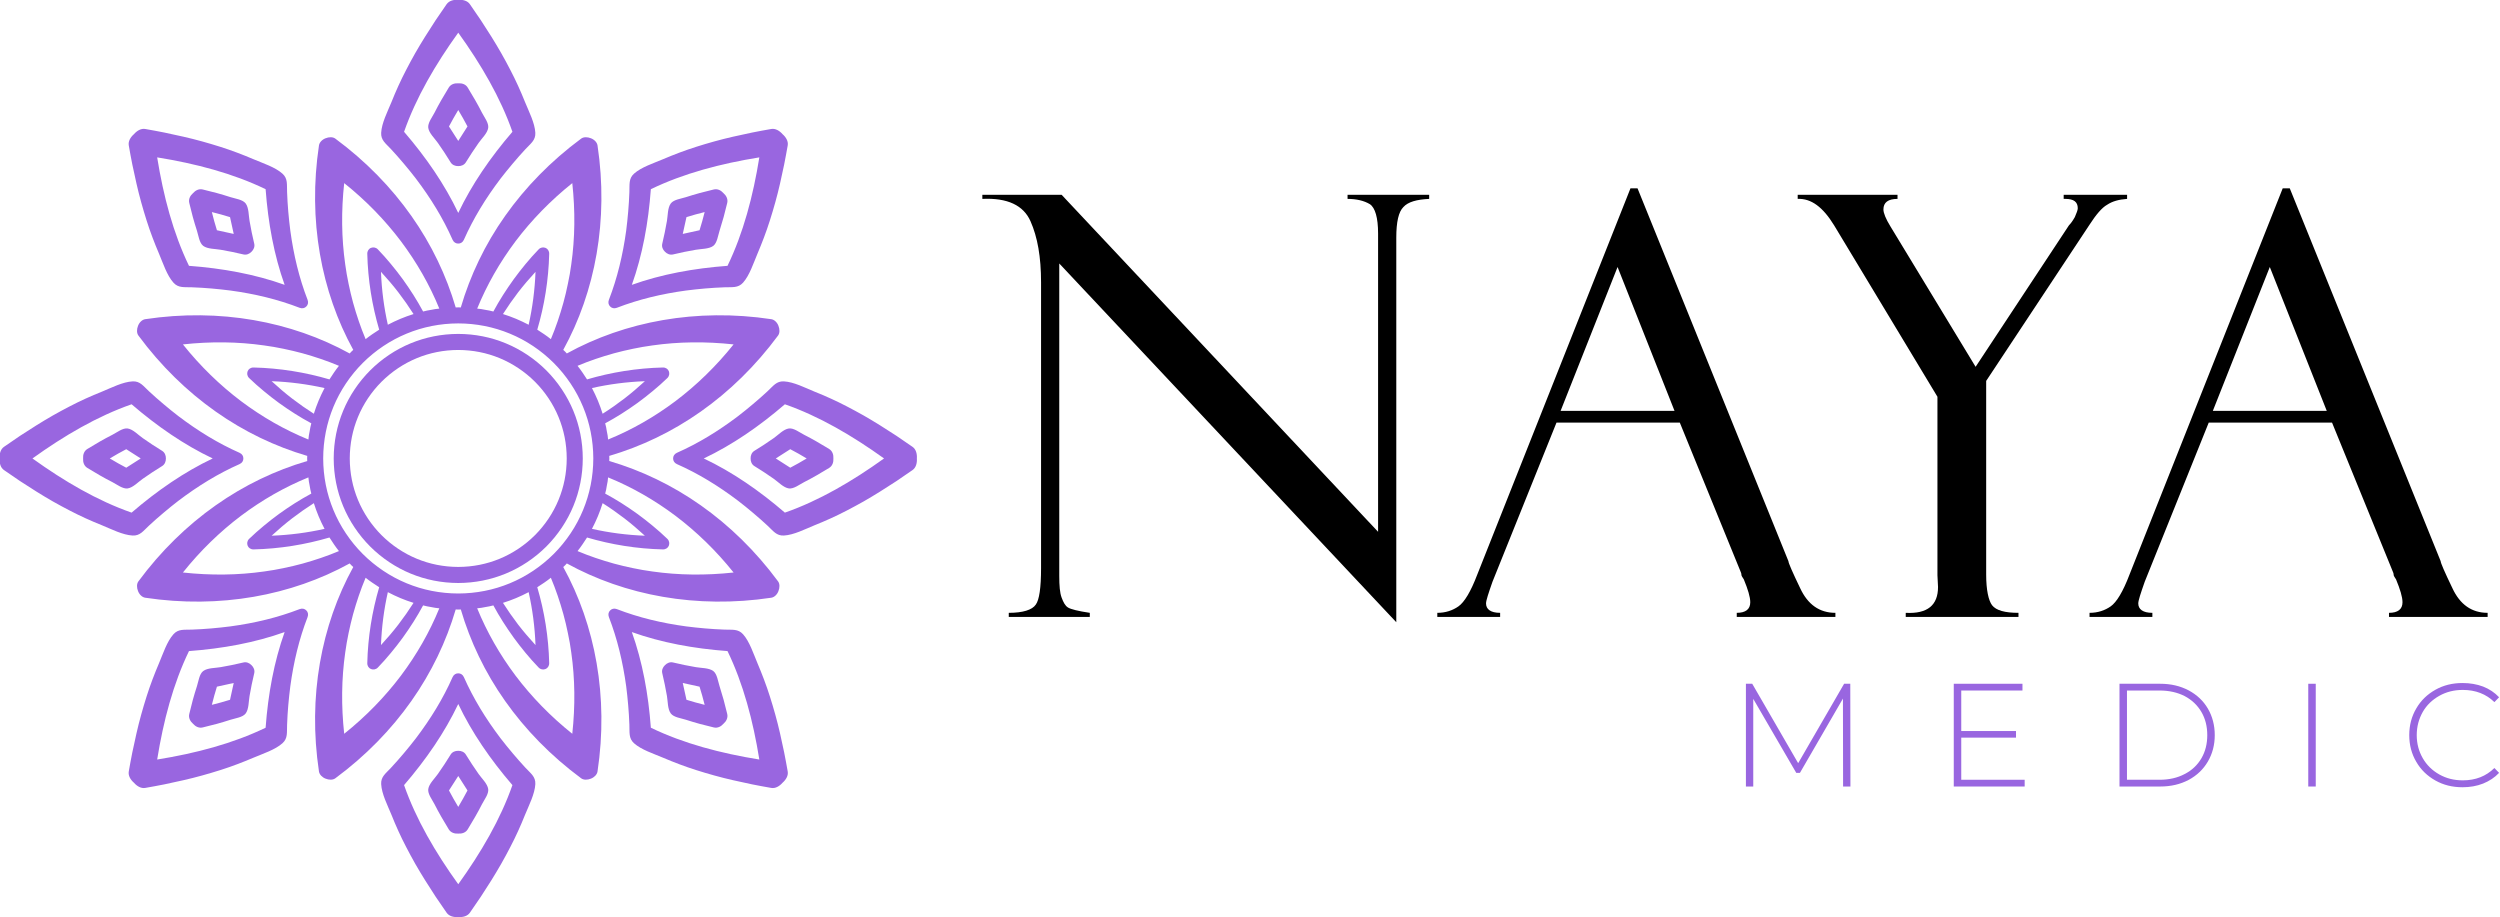 <svg width="100%" height="100%" viewBox="0 0 545 200" version="1.1" xmlns="http://www.w3.org/2000/svg" xmlns:xlink="http://www.w3.org/1999/xlink" xml:space="preserve" style="fill-rule:evenodd;clip-rule:evenodd;stroke-linejoin:round;stroke-miterlimit:2;">
    <g transform="matrix(1,0,0,1,-128.841,-200.001)">
        <g transform="matrix(1,0,0,1,61.053,17.278)">
            <g transform="matrix(128,0,0,128,281.043,317.217)">
                <path d="M0.629,-0.719L0.768,-0.719L0.768,-0.712C0.747,-0.711 0.732,-0.707 0.724,-0.698C0.716,-0.69 0.712,-0.673 0.712,-0.646L0.712,0.009L0.138,-0.602L0.138,-0.07C0.138,-0.053 0.139,-0.041 0.142,-0.033C0.145,-0.025 0.148,-0.019 0.153,-0.016C0.158,-0.013 0.17,-0.01 0.19,-0.007L0.19,-0L0.052,-0L0.052,-0.007C0.076,-0.007 0.092,-0.012 0.098,-0.021C0.104,-0.029 0.107,-0.05 0.107,-0.083L0.107,-0.57C0.107,-0.613 0.101,-0.647 0.089,-0.674C0.077,-0.701 0.05,-0.714 0.007,-0.712L0.007,-0.719L0.142,-0.719L0.681,-0.145L0.681,-0.653C0.681,-0.68 0.676,-0.697 0.667,-0.703C0.657,-0.709 0.644,-0.712 0.629,-0.712L0.629,-0.719Z" style="fill-rule:nonzero;"/>
            </g>
            <g transform="matrix(128,0,0,128,380.481,317.217)">
                <path d="M0.418,-0.331L0.208,-0.331L0.099,-0.06C0.092,-0.04 0.088,-0.028 0.088,-0.023C0.088,-0.013 0.096,-0.007 0.112,-0.007L0.112,-0L0.005,-0L0.005,-0.007C0.019,-0.007 0.031,-0.011 0.041,-0.018C0.051,-0.025 0.062,-0.043 0.073,-0.072L0.334,-0.73L0.346,-0.73L0.603,-0.095C0.603,-0.092 0.61,-0.076 0.623,-0.049C0.636,-0.021 0.656,-0.007 0.683,-0.007L0.683,-0L0.515,-0L0.515,-0.007C0.53,-0.007 0.538,-0.013 0.538,-0.025C0.538,-0.034 0.534,-0.047 0.527,-0.064C0.526,-0.066 0.524,-0.068 0.523,-0.071C0.523,-0.074 0.522,-0.076 0.522,-0.076L0.418,-0.331ZM0.215,-0.351L0.409,-0.351L0.312,-0.596L0.215,-0.351Z" style="fill-rule:nonzero;"/>
            </g>
            <g transform="matrix(128,0,0,128,458.918,317.217)">
                <path d="M0.459,-0.719L0.567,-0.719L0.567,-0.712C0.553,-0.711 0.542,-0.708 0.533,-0.702C0.524,-0.697 0.514,-0.685 0.503,-0.668L0.327,-0.402L0.327,-0.072C0.327,-0.046 0.331,-0.028 0.337,-0.02C0.344,-0.011 0.359,-0.007 0.382,-0.007L0.382,-0L0.19,-0L0.19,-0.007C0.227,-0.005 0.245,-0.02 0.245,-0.051L0.244,-0.071L0.244,-0.375L0.068,-0.667C0.049,-0.698 0.029,-0.713 0.006,-0.712L0.006,-0.719L0.176,-0.719L0.176,-0.712C0.16,-0.712 0.152,-0.706 0.152,-0.694C0.152,-0.688 0.156,-0.678 0.164,-0.665L0.309,-0.426L0.468,-0.667C0.471,-0.67 0.474,-0.674 0.478,-0.681C0.481,-0.688 0.483,-0.693 0.483,-0.696C0.483,-0.707 0.476,-0.712 0.462,-0.712L0.459,-0.712L0.459,-0.719Z" style="fill-rule:nonzero;"/>
            </g>
            <g transform="matrix(128,0,0,128,522.668,317.217)">
                <path d="M0.418,-0.331L0.208,-0.331L0.099,-0.06C0.092,-0.04 0.088,-0.028 0.088,-0.023C0.088,-0.013 0.096,-0.007 0.112,-0.007L0.112,-0L0.005,-0L0.005,-0.007C0.019,-0.007 0.031,-0.011 0.041,-0.018C0.051,-0.025 0.062,-0.043 0.073,-0.072L0.334,-0.73L0.346,-0.73L0.603,-0.095C0.603,-0.092 0.61,-0.076 0.623,-0.049C0.636,-0.021 0.656,-0.007 0.683,-0.007L0.683,-0L0.515,-0L0.515,-0.007C0.53,-0.007 0.538,-0.013 0.538,-0.025C0.538,-0.034 0.534,-0.047 0.527,-0.064C0.526,-0.066 0.524,-0.068 0.523,-0.071C0.523,-0.074 0.522,-0.076 0.522,-0.076L0.418,-0.331ZM0.215,-0.351L0.409,-0.351L0.312,-0.596L0.215,-0.351Z" style="fill-rule:nonzero;"/>
            </g>
        </g>
        <g transform="matrix(1,0,0,1,101.591,-696.669)">
            <g transform="matrix(32,0,0,32,403.955,1068.13)">
                <path d="M0.784,-0L0.783,-0.599L0.49,-0.093L0.465,-0.093L0.172,-0.597L0.172,-0L0.122,-0L0.122,-0.7L0.165,-0.7L0.478,-0.159L0.791,-0.7L0.833,-0.7L0.834,-0L0.784,-0Z" style="fill:rgb(153,102,224);fill-rule:nonzero;"/>
            </g>
            <g transform="matrix(32,0,0,32,449.267,1068.13)">
                <path d="M0.605,-0.046L0.605,-0L0.122,-0L0.122,-0.7L0.59,-0.7L0.59,-0.654L0.173,-0.654L0.173,-0.378L0.546,-0.378L0.546,-0.333L0.173,-0.333L0.173,-0.046L0.605,-0.046Z" style="fill:rgb(153,102,224);fill-rule:nonzero;"/>
            </g>
            <g transform="matrix(32,0,0,32,485.395,1068.13)">
                <path d="M0.122,-0.7L0.399,-0.7C0.472,-0.7 0.536,-0.685 0.593,-0.655C0.649,-0.625 0.693,-0.584 0.724,-0.531C0.755,-0.478 0.771,-0.417 0.771,-0.35C0.771,-0.283 0.755,-0.223 0.724,-0.17C0.693,-0.117 0.649,-0.075 0.593,-0.045C0.536,-0.015 0.472,-0 0.399,-0L0.122,-0L0.122,-0.7ZM0.395,-0.046C0.46,-0.046 0.517,-0.059 0.566,-0.085C0.615,-0.11 0.653,-0.146 0.68,-0.192C0.707,-0.238 0.72,-0.291 0.72,-0.35C0.72,-0.409 0.707,-0.462 0.68,-0.508C0.653,-0.554 0.615,-0.59 0.566,-0.616C0.517,-0.641 0.46,-0.654 0.395,-0.654L0.173,-0.654L0.173,-0.046L0.395,-0.046Z" style="fill:rgb(153,102,224);fill-rule:nonzero;"/>
            </g>
            <g transform="matrix(32,0,0,32,526.547,1068.13)">
                <rect x="0.122" y="-0.7" width="0.051" height="0.7" style="fill:rgb(153,102,224);fill-rule:nonzero;"/>
            </g>
            <g transform="matrix(32,0,0,32,550.707,1068.13)">
                <path d="M0.418,0.005C0.349,0.005 0.288,-0.01 0.233,-0.041C0.178,-0.072 0.134,-0.114 0.103,-0.168C0.071,-0.222 0.055,-0.283 0.055,-0.35C0.055,-0.417 0.071,-0.478 0.103,-0.532C0.134,-0.586 0.178,-0.628 0.233,-0.659C0.288,-0.69 0.349,-0.705 0.418,-0.705C0.469,-0.705 0.515,-0.697 0.558,-0.681C0.601,-0.664 0.637,-0.64 0.667,-0.608L0.635,-0.575C0.579,-0.63 0.507,-0.658 0.42,-0.658C0.361,-0.658 0.308,-0.645 0.26,-0.618C0.212,-0.591 0.174,-0.555 0.147,-0.508C0.12,-0.46 0.106,-0.408 0.106,-0.35C0.106,-0.292 0.12,-0.24 0.147,-0.193C0.174,-0.146 0.212,-0.109 0.26,-0.082C0.308,-0.055 0.361,-0.042 0.42,-0.042C0.507,-0.042 0.578,-0.07 0.635,-0.126L0.667,-0.093C0.637,-0.061 0.6,-0.037 0.558,-0.02C0.515,-0.003 0.468,0.005 0.418,0.005Z" style="fill:rgb(153,102,224);fill-rule:nonzero;"/>
            </g>
        </g>
        <g transform="matrix(1.011,0,0,1.011,-784.484,-261.661)">
            <path d="M1072.63,567.177C1067.12,562.428 1061.28,558.404 1055.14,555.495C1061.28,552.585 1067.12,548.561 1072.63,543.813C1080.01,546.389 1087.16,550.576 1094.01,555.493L1094.01,555.496C1087.16,560.413 1080.01,564.6 1072.63,567.177ZM1101.09,555.501L1101.09,555.488C1101.16,554.506 1100.9,553.512 1100.16,552.995C1099,552.189 1097.85,551.396 1096.7,550.622C1095.52,549.846 1094.34,549.089 1093.16,548.355C1091.97,547.621 1090.81,546.909 1089.61,546.228C1088.4,545.546 1087.19,544.892 1085.99,544.269C1083.72,543.085 1081.37,542.023 1079.04,541.095C1076.99,540.252 1074.53,538.984 1072.42,538.875C1070.81,538.79 1070.12,539.867 1068.9,540.993C1067.89,541.942 1066.81,542.875 1065.75,543.773C1064.68,544.672 1063.63,545.537 1062.54,546.369C1058.31,549.568 1053.97,552.236 1049.34,554.28C1048.79,554.53 1048.52,555.014 1048.53,555.495C1048.52,555.975 1048.79,556.46 1049.34,556.709C1053.97,558.753 1058.31,561.421 1062.54,564.621C1063.63,565.452 1064.68,566.317 1065.75,567.216C1066.81,568.114 1067.89,569.047 1068.9,569.997C1070.12,571.123 1070.81,572.199 1072.42,572.114C1074.53,572.005 1076.99,570.737 1079.04,569.894C1081.37,568.966 1083.72,567.904 1085.99,566.72C1087.19,566.097 1088.4,565.443 1089.61,564.762C1090.81,564.08 1091.97,563.368 1093.16,562.634C1094.34,561.9 1095.52,561.143 1096.7,560.367C1097.85,559.593 1099,558.8 1100.16,557.994C1100.9,557.477 1101.16,556.483 1101.09,555.501Z" style="fill:rgb(153,102,224);fill-rule:nonzero;"/>
        </g>
        <g transform="matrix(1.011,0,0,1.011,-784.484,-261.661)">
            <path d="M1067.12,620.415C1058.79,619.073 1050.78,616.964 1043.73,613.556C1043.2,606.306 1041.92,599.328 1039.63,592.931C1046.03,595.221 1053.01,596.492 1060.26,597.031C1063.67,604.074 1065.78,612.087 1067.12,620.413L1067.12,620.412L1067.12,620.415ZM1072.47,618.852C1072.19,617.471 1071.89,616.103 1071.58,614.752C1070.97,612.064 1070.21,609.372 1069.39,606.799C1068.62,604.358 1067.69,601.934 1066.72,599.647C1065.85,597.589 1065.01,594.964 1063.61,593.399C1062.53,592.204 1061.28,592.471 1059.61,592.4C1056.82,592.3 1054.01,592.05 1051.31,591.702C1046.07,590.991 1041.1,589.8 1036.39,587.978C1035.82,587.759 1035.29,587.909 1034.96,588.259C1034.61,588.587 1034.46,589.119 1034.68,589.69C1036.5,594.394 1037.69,599.372 1038.41,604.607C1038.75,607.303 1039,610.119 1039.1,612.907C1039.17,614.573 1038.91,615.829 1040.1,616.902C1041.67,618.311 1044.29,619.142 1046.35,620.018C1048.64,620.991 1051.06,621.92 1053.5,622.691C1056.07,623.505 1058.77,624.265 1061.45,624.873C1062.81,625.186 1064.17,625.484 1065.56,625.768C1066.93,626.049 1068.3,626.29 1069.69,626.537C1070.58,626.694 1071.47,626.171 1072.12,625.426L1072.12,625.421L1072.13,625.417C1072.87,624.767 1073.4,623.879 1073.24,622.988C1072.99,621.598 1072.75,620.231 1072.47,618.852Z" style="fill:rgb(153,102,224);fill-rule:nonzero;"/>
        </g>
        <g transform="matrix(1.011,0,0,1.011,-784.484,-261.661)">
            <path d="M1055.32,608.622C1053.99,608.296 1052.68,607.929 1051.41,607.531C1051.15,606.308 1050.89,605.101 1050.61,603.909C1051.8,604.183 1053.01,604.45 1054.23,604.703C1054.63,605.981 1055,607.287 1055.33,608.622L1055.32,608.622ZM1059.43,607.568C1059.15,606.559 1058.85,605.56 1058.54,604.581C1058.21,603.558 1058.02,601.959 1057.19,601.331C1056.25,600.632 1054.55,600.7 1053.42,600.493C1051.77,600.211 1050.12,599.876 1048.5,599.483C1047.87,599.331 1047.22,599.602 1046.77,600.07C1046.3,600.516 1046.03,601.164 1046.19,601.798C1046.58,603.415 1046.91,605.069 1047.2,606.713C1047.4,607.85 1047.33,609.55 1048.03,610.482C1048.66,611.32 1050.26,611.506 1051.28,611.833C1052.26,612.151 1053.26,612.45 1054.27,612.729C1055.27,612.996 1056.28,613.248 1057.3,613.494C1058.12,613.691 1058.87,613.299 1059.39,612.695L1059.4,612.693L1059.4,612.69C1060,612.164 1060.39,611.412 1060.2,610.596C1059.95,609.576 1059.7,608.565 1059.43,607.568Z" style="fill:rgb(153,102,224);fill-rule:nonzero;"/>
        </g>
        <g transform="matrix(1.011,0,0,1.011,-784.484,-261.661)">
            <path d="M1011.14,577.118C1008.33,578.277 1005.36,578.874 1002.2,578.886C999.035,578.874 996.062,578.277 993.257,577.118C990.461,575.963 987.849,574.223 985.657,572.035C983.469,569.844 981.73,567.232 980.574,564.435C979.416,561.631 978.819,558.657 978.806,555.495C978.819,552.332 979.416,549.358 980.574,546.554C981.73,543.758 983.469,541.145 985.657,538.954C987.849,536.766 990.461,535.027 993.257,533.871C996.062,532.712 999.035,532.115 1002.2,532.103C1005.36,532.115 1008.33,532.712 1011.14,533.871C1013.93,535.027 1016.55,536.766 1018.74,538.954C1020.93,541.145 1022.67,543.758 1023.82,546.554C1024.98,549.358 1025.58,552.332 1025.59,555.495C1025.58,558.657 1024.98,561.631 1023.82,564.435C1022.67,567.232 1020.93,569.844 1018.74,572.035C1016.55,574.223 1013.93,575.963 1011.14,577.118ZM1027.02,565.761C1028.35,562.536 1029.04,559.101 1029.05,555.495C1029.04,551.888 1028.35,548.453 1027.02,545.228C1025.69,542.01 1023.69,539.016 1021.19,536.506C1018.68,534 1015.68,532.003 1012.46,530.673C1009.24,529.339 1005.8,528.652 1002.2,528.641C998.591,528.652 995.156,529.339 991.931,530.673C988.713,532.003 985.719,534 983.209,536.506C980.703,539.016 978.706,542.01 977.376,545.228C976.042,548.453 975.355,551.888 975.344,555.495C975.355,559.101 976.042,562.536 977.376,565.761C978.706,568.98 980.703,571.974 983.209,574.483C985.719,576.99 988.713,578.986 991.931,580.316C995.156,581.65 998.591,582.337 1002.2,582.349C1005.8,582.337 1009.24,581.65 1012.46,580.316C1015.68,578.986 1018.68,576.99 1021.19,574.483C1023.69,571.974 1025.69,568.98 1027.02,565.761Z" style="fill:rgb(153,102,224);fill-rule:nonzero;"/>
        </g>
        <g transform="matrix(1.011,0,0,1.011,-784.484,-261.661)">
            <path d="M1024.87,589.077C1025.24,590.415 1025.56,591.771 1025.84,593.158C1025.99,593.851 1026.12,594.553 1026.25,595.255C1026.36,595.947 1026.47,596.645 1026.57,597.349C1027.38,603.03 1027.44,608.858 1026.79,614.863C1022.09,611.111 1017.99,606.877 1014.56,602.338C1011.12,597.748 1008.37,592.918 1006.28,587.807L1007.17,587.702L1008.04,587.54C1008.33,587.483 1008.62,587.451 1008.91,587.384L1009.77,587.179C1011.08,589.611 1012.53,591.865 1014.17,594.149C1014.98,595.262 1015.83,596.346 1016.72,597.427C1017.17,597.966 1017.63,598.502 1018.1,599.034C1018.57,599.555 1019.04,600.065 1019.53,600.575C1019.95,601.016 1020.53,601.091 1021,600.906C1021.48,600.73 1021.82,600.231 1021.81,599.627C1021.68,594.007 1020.77,588.454 1019.24,583.262C1020.24,582.621 1021.24,581.967 1022.17,581.218C1023.25,583.78 1024.11,586.346 1024.87,589.077ZM1018.86,595.734C1017.53,594.288 1016.29,592.837 1015.11,591.316C1013.94,589.776 1012.85,588.222 1011.84,586.631L1013.26,586.152C1013.73,585.982 1014.19,585.777 1014.66,585.607C1015.58,585.213 1016.49,584.795 1017.38,584.323C1018.21,588.029 1018.71,591.836 1018.86,595.734ZM1002.2,584.614C998.301,584.603 994.564,583.858 991.063,582.409C987.569,580.964 984.325,578.8 981.607,576.085C978.893,573.367 976.728,570.123 975.284,566.629C973.835,563.128 973.09,559.392 973.078,555.495C973.09,551.598 973.835,547.861 975.284,544.36C976.728,540.866 978.893,537.622 981.607,534.904C984.325,532.189 987.569,530.025 991.063,528.581C994.564,527.131 998.301,526.386 1002.2,526.375C1006.09,526.386 1009.83,527.131 1013.33,528.581C1016.83,530.025 1020.07,532.189 1022.79,534.904C1025.5,537.622 1027.67,540.866 1029.11,544.36C1030.56,547.861 1031.31,551.598 1031.32,555.495C1031.31,559.392 1030.56,563.128 1029.11,566.629C1027.67,570.123 1025.5,573.367 1022.79,576.085C1020.07,578.8 1016.83,580.964 1013.33,582.409C1009.83,583.858 1006.09,584.603 1002.2,584.614ZM985.538,595.734C985.688,591.836 986.184,588.029 987.017,584.323C987.905,584.795 988.816,585.213 989.737,585.607C990.208,585.777 990.666,585.982 991.136,586.152L992.558,586.631C991.548,588.222 990.459,589.776 989.281,591.316C988.109,592.837 986.87,594.288 985.538,595.734ZM989.835,602.338C986.407,606.877 982.308,611.111 977.606,614.863C976.953,608.858 977.018,603.03 977.827,597.349C977.925,596.645 978.033,595.947 978.149,595.255C978.272,594.553 978.408,593.851 978.551,593.158C978.839,591.771 979.16,590.415 979.523,589.077C980.284,586.346 981.147,583.78 982.225,581.218C983.154,581.967 984.152,582.621 985.152,583.262C983.624,588.454 982.714,594.007 982.585,599.627C982.572,600.231 982.913,600.73 983.393,600.906C983.869,601.091 984.449,601.016 984.868,600.575C985.355,600.065 985.829,599.555 986.295,599.034C986.765,598.502 987.224,597.966 987.672,597.427C988.569,596.346 989.418,595.262 990.229,594.149C991.87,591.865 993.314,589.611 994.621,587.179L995.483,587.384C995.771,587.451 996.067,587.483 996.357,587.54L997.231,587.702L998.116,587.807C996.03,592.918 993.276,597.748 989.835,602.338ZM968.616,578.17C967.278,578.532 965.922,578.853 964.534,579.141C963.842,579.284 963.139,579.42 962.437,579.543C961.745,579.66 961.047,579.767 960.343,579.865C954.662,580.674 948.835,580.74 942.83,580.087C946.582,575.384 950.815,571.285 955.354,567.858C959.945,564.417 964.775,561.663 969.886,559.576L969.99,560.462L970.153,561.335C970.209,561.626 970.241,561.922 970.309,562.209L970.513,563.071C968.082,564.379 965.828,565.822 963.543,567.463C962.431,568.274 961.347,569.124 960.266,570.021C959.727,570.469 959.19,570.928 958.658,571.398C958.138,571.863 957.627,572.338 957.117,572.824C956.676,573.243 956.601,573.823 956.787,574.299C956.962,574.779 957.461,575.121 958.065,575.107C963.686,574.978 969.238,574.068 974.43,572.54C975.072,573.541 975.726,574.538 976.474,575.468C973.913,576.545 971.347,577.408 968.616,578.17ZM973.369,570.675C969.664,571.508 965.856,572.005 961.958,572.154C963.405,570.822 964.855,569.583 966.376,568.412C967.917,567.234 969.47,566.144 971.061,565.134L971.541,566.556C971.71,567.027 971.915,567.484 972.086,567.955C972.479,568.876 972.897,569.788 973.369,570.675ZM972.086,543.034C971.915,543.505 971.71,543.962 971.541,544.433L971.061,545.855C969.47,544.845 967.917,543.756 966.376,542.578C964.855,541.406 963.405,540.167 961.958,538.835C965.856,538.985 969.664,539.481 973.369,540.314C972.897,541.201 972.479,542.113 972.086,543.034ZM955.354,543.132C950.815,539.704 946.582,535.605 942.83,530.903C948.835,530.25 954.662,530.315 960.343,531.124C961.047,531.222 961.745,531.329 962.437,531.446C963.139,531.569 963.842,531.705 964.534,531.848C965.922,532.136 967.278,532.457 968.616,532.819C971.347,533.581 973.913,534.444 976.474,535.521C975.726,536.451 975.072,537.448 974.43,538.449C969.238,536.921 963.686,536.011 958.065,535.882C957.461,535.868 956.962,536.21 956.787,536.69C956.601,537.166 956.676,537.746 957.117,538.165C957.627,538.652 958.138,539.126 958.658,539.591C959.19,540.061 959.727,540.52 960.266,540.968C961.347,541.865 962.431,542.715 963.543,543.526C965.828,545.167 968.082,546.61 970.513,547.918L970.309,548.78C970.241,549.068 970.209,549.364 970.153,549.654L969.99,550.527L969.886,551.413C964.775,549.326 959.945,546.572 955.354,543.132ZM992.558,524.358L991.136,524.837C990.666,525.007 990.208,525.212 989.737,525.382C988.816,525.776 987.905,526.194 987.017,526.666C986.184,522.96 985.688,519.153 985.538,515.255C986.87,516.702 988.109,518.152 989.281,519.673C990.459,521.213 991.548,522.767 992.558,524.358ZM979.523,521.913C979.16,520.575 978.839,519.219 978.551,517.831C978.408,517.139 978.272,516.436 978.149,515.734C978.033,515.042 977.925,514.344 977.827,513.64C977.018,507.959 976.953,502.132 977.606,496.126C982.308,499.878 986.407,504.112 989.835,508.651C993.276,513.241 996.03,518.072 998.116,523.183L997.231,523.287L996.357,523.45C996.067,523.506 995.771,523.538 995.483,523.605L994.621,523.81C993.314,521.379 991.87,519.124 990.229,516.84C989.418,515.728 988.569,514.643 987.672,513.563C987.224,513.023 986.765,512.487 986.295,511.955C985.829,511.434 985.355,510.924 984.868,510.414C984.449,509.973 983.869,509.898 983.393,510.083C982.913,510.259 982.572,510.758 982.585,511.362C982.714,516.983 983.624,522.535 985.152,527.727C984.152,528.368 983.154,529.022 982.225,529.771C981.147,527.209 980.284,524.643 979.523,521.913ZM1018.86,515.255C1018.71,519.153 1018.21,522.96 1017.38,526.666C1016.49,526.194 1015.58,525.776 1014.66,525.382C1014.19,525.212 1013.73,525.007 1013.26,524.837L1011.84,524.358C1012.85,522.767 1013.94,521.213 1015.11,519.673C1016.29,518.152 1017.53,516.702 1018.86,515.255ZM1014.56,508.651C1017.99,504.112 1022.09,499.878 1026.79,496.126C1027.44,502.132 1027.38,507.959 1026.57,513.64C1026.47,514.344 1026.36,515.042 1026.25,515.734C1026.12,516.436 1025.99,517.139 1025.84,517.831C1025.56,519.219 1025.24,520.575 1024.87,521.913C1024.11,524.643 1023.25,527.209 1022.17,529.771C1021.24,529.022 1020.24,528.368 1019.24,527.727C1020.77,522.535 1021.68,516.983 1021.81,511.362C1021.82,510.758 1021.48,510.259 1021,510.083C1020.53,509.898 1019.95,509.973 1019.53,510.414C1019.04,510.924 1018.57,511.434 1018.1,511.955C1017.63,512.487 1017.17,513.023 1016.72,513.563C1015.83,514.643 1014.98,515.728 1014.17,516.84C1012.53,519.124 1011.08,521.379 1009.77,523.81L1008.91,523.605C1008.62,523.538 1008.33,523.506 1008.04,523.45L1007.17,523.287L1006.28,523.183C1008.37,518.072 1011.12,513.241 1014.56,508.651ZM1035.78,532.819C1037.12,532.457 1038.47,532.136 1039.86,531.848C1040.55,531.705 1041.26,531.569 1041.96,531.446C1042.65,531.329 1043.35,531.222 1044.05,531.124C1049.73,530.315 1055.56,530.25 1061.57,530.903C1057.81,535.605 1053.58,539.704 1049.04,543.132C1044.45,546.572 1039.62,549.326 1034.51,551.413L1034.41,550.527L1034.24,549.654C1034.19,549.364 1034.15,549.068 1034.09,548.78L1033.88,547.918C1036.31,546.61 1038.57,545.167 1040.85,543.526C1041.96,542.715 1043.05,541.865 1044.13,540.968C1044.67,540.52 1045.21,540.061 1045.74,539.591C1046.26,539.126 1046.77,538.652 1047.28,538.165C1047.72,537.746 1047.79,537.166 1047.61,536.69C1047.43,536.21 1046.93,535.868 1046.33,535.882C1040.71,536.011 1035.16,536.921 1029.97,538.449C1029.32,537.448 1028.67,536.451 1027.92,535.521C1030.48,534.444 1033.05,533.581 1035.78,532.819ZM1031.03,540.314C1034.73,539.481 1038.54,538.985 1042.44,538.835C1040.99,540.167 1039.54,541.406 1038.02,542.578C1036.48,543.756 1034.93,544.845 1033.33,545.855L1032.85,544.433C1032.69,543.962 1032.48,543.505 1032.31,543.034C1031.92,542.113 1031.5,541.201 1031.03,540.314ZM1032.31,567.955C1032.48,567.484 1032.69,567.027 1032.85,566.556L1033.33,565.134C1034.93,566.144 1036.48,567.234 1038.02,568.412C1039.54,569.583 1040.99,570.822 1042.44,572.154C1038.54,572.005 1034.73,571.508 1031.03,570.675C1031.5,569.788 1031.92,568.876 1032.31,567.955ZM1049.04,567.858C1053.58,571.285 1057.81,575.384 1061.57,580.087C1055.56,580.74 1049.73,580.674 1044.05,579.865C1043.35,579.767 1042.65,579.66 1041.96,579.543C1041.26,579.42 1040.55,579.284 1039.86,579.141C1038.47,578.853 1037.12,578.532 1035.78,578.17C1033.05,577.408 1030.48,576.545 1027.92,575.468C1028.67,574.538 1029.32,573.541 1029.97,572.54C1035.16,574.068 1040.71,574.978 1046.33,575.107C1046.93,575.121 1047.43,574.779 1047.61,574.299C1047.79,573.823 1047.72,573.243 1047.28,572.824C1046.77,572.338 1046.26,571.863 1045.74,571.398C1045.21,570.928 1044.67,570.469 1044.13,570.021C1043.05,569.124 1041.96,568.274 1040.85,567.463C1038.57,565.822 1036.31,564.379 1033.88,563.071L1034.09,562.209C1034.15,561.922 1034.19,561.626 1034.24,561.335L1034.41,560.462L1034.51,559.576C1039.62,561.663 1044.45,564.417 1049.04,567.858ZM1025.24,578.533L1025.61,578.132C1038.16,585.045 1053.6,587.945 1069.7,585.526C1070.36,585.425 1070.97,584.832 1071.24,584.099C1071.53,583.373 1071.56,582.537 1071.16,581.997C1066.32,575.452 1060.66,569.943 1054.49,565.599C1048.33,561.251 1041.64,558.065 1034.76,556.046L1034.78,555.495L1034.76,554.943C1041.64,552.924 1048.33,549.738 1054.49,545.391C1060.66,541.046 1066.32,535.537 1071.16,528.992C1071.56,528.452 1071.53,527.617 1071.24,526.891C1070.97,526.158 1070.36,525.564 1069.7,525.463C1053.6,523.044 1038.16,525.945 1025.61,532.857L1025.24,532.456L1024.84,532.084C1031.75,519.535 1034.65,504.091 1032.23,487.995C1032.13,487.336 1031.53,486.727 1030.8,486.451C1030.08,486.158 1029.24,486.131 1028.7,486.53C1022.16,491.369 1016.65,497.033 1012.3,503.202C1007.95,509.36 1004.77,516.049 1002.75,522.935L1002.2,522.913L1001.65,522.935C999.627,516.049 996.441,509.36 992.094,503.202C987.75,497.033 982.24,491.369 975.695,486.53C975.155,486.131 974.32,486.158 973.594,486.451C972.861,486.727 972.268,487.336 972.166,487.995C969.748,504.091 972.648,519.535 979.56,532.084L979.159,532.456L978.787,532.857C966.238,525.945 950.794,523.044 934.698,525.463C934.039,525.564 933.43,526.158 933.154,526.891C932.861,527.617 932.834,528.452 933.233,528.992C938.072,535.537 943.736,541.046 949.905,545.391C956.064,549.738 962.753,552.924 969.638,554.943L969.616,555.495L969.638,556.046C962.753,558.065 956.064,561.251 949.905,565.599C943.736,569.943 938.072,575.452 933.233,581.997C932.834,582.537 932.861,583.373 933.154,584.099C933.43,584.832 934.039,585.425 934.698,585.526C950.794,587.945 966.238,585.045 978.787,578.132L979.159,578.533L979.56,578.905C972.648,591.454 969.748,606.898 972.166,622.995C972.268,623.654 972.861,624.262 973.594,624.538C974.32,624.831 975.155,624.858 975.695,624.459C982.24,619.62 987.75,613.957 992.094,607.787C996.441,601.629 999.627,594.94 1001.65,588.054L1002.2,588.076L1002.75,588.054C1004.77,594.94 1007.95,601.629 1012.3,607.787C1016.65,613.957 1022.16,619.62 1028.7,624.459C1029.24,624.858 1030.08,624.831 1030.8,624.538C1031.53,624.262 1032.13,623.654 1032.23,622.995C1034.65,606.898 1031.75,591.454 1024.84,578.905L1025.24,578.533Z" style="fill:rgb(153,102,224);fill-rule:nonzero;"/>
        </g>
        <g transform="matrix(1.011,0,0,1.011,-784.484,-261.661)">
            <path d="M1002.2,647.304L1002.2,647.302L1002.2,647.304C997.279,640.46 993.093,633.311 990.516,625.93C995.264,620.412 999.288,614.572 1002.2,608.437C1005.11,614.572 1009.13,620.412 1013.88,625.93C1011.3,633.311 1007.12,640.46 1002.2,647.304ZM1013.92,619.047C1013.02,617.978 1012.16,616.922 1011.32,615.833C1008.12,611.611 1005.46,607.265 1003.41,602.641C1003.16,602.083 1002.68,601.814 1002.2,601.83C1001.72,601.814 1001.23,602.083 1000.98,602.641C998.939,607.265 996.271,611.611 993.072,615.833C992.24,616.922 991.376,617.978 990.477,619.047C989.578,620.11 988.645,621.183 987.696,622.197C986.57,623.416 985.493,624.107 985.579,625.716C985.687,627.829 986.955,630.285 987.799,632.337C988.726,634.665 989.788,637.02 990.973,639.286C991.595,640.491 992.249,641.698 992.931,642.905C993.613,644.106 994.324,645.269 995.058,646.453C995.792,647.633 996.549,648.812 997.325,649.992C998.1,651.147 998.892,652.298 999.698,653.452C1000.22,654.194 1001.21,654.453 1002.19,654.385L1002.2,654.386L1002.2,654.385C1003.19,654.453 1004.18,654.194 1004.7,653.452C1005.5,652.298 1006.3,651.147 1007.07,649.992C1007.85,648.812 1008.6,647.633 1009.34,646.453C1010.07,645.269 1010.78,644.106 1011.46,642.905C1012.15,641.698 1012.8,640.491 1013.42,639.286C1014.61,637.02 1015.67,634.665 1016.6,632.337C1017.44,630.285 1018.71,627.829 1018.82,625.716C1018.9,624.107 1017.83,623.416 1016.7,622.197C1015.75,621.183 1014.82,620.11 1013.92,619.047Z" style="fill:rgb(153,102,224);fill-rule:nonzero;"/>
        </g>
        <g transform="matrix(1.011,0,0,1.011,-784.484,-261.661)">
            <path d="M1004.19,627.083C1003.57,628.27 1002.91,629.453 1002.2,630.628C1001.49,629.453 1000.82,628.27 1000.2,627.083C1000.89,626.04 1001.55,624.999 1002.2,623.963C1002.85,624.999 1003.51,626.04 1004.19,627.083ZM1000.56,619.338C999.697,620.749 998.765,622.177 997.804,623.533C997.146,624.481 995.898,625.63 995.733,626.784C995.586,627.82 996.585,629.086 997.077,630.042C998.012,631.9 999.061,633.679 1000.15,635.466C1000.59,636.184 1001.4,636.438 1002.19,636.385L1002.2,636.385C1003,636.438 1003.81,636.184 1004.24,635.466C1005.33,633.679 1006.38,631.9 1007.32,630.042C1007.81,629.086 1008.81,627.82 1008.66,626.784C1008.5,625.63 1007.25,624.481 1006.59,623.533C1005.63,622.177 1004.7,620.749 1003.83,619.338C1003.49,618.783 1002.84,618.517 1002.2,618.533C1001.55,618.517 1000.9,618.783 1000.56,619.338Z" style="fill:rgb(153,102,224);fill-rule:nonzero;"/>
        </g>
        <g transform="matrix(1.011,0,0,1.011,-784.484,-261.661)">
            <path d="M960.661,613.556C953.619,616.964 945.606,619.073 937.28,620.415L937.28,620.412L937.278,620.413C938.619,612.087 940.729,604.074 944.136,597.031C951.386,596.492 958.364,595.221 964.762,592.931C962.471,599.328 961.2,606.306 960.661,613.556ZM968.002,587.978C963.298,589.8 958.321,590.991 953.086,591.702C950.389,592.05 947.573,592.3 944.785,592.4C943.12,592.471 941.864,592.204 940.79,593.399C939.381,594.964 938.55,597.589 937.675,599.647C936.701,601.934 935.772,604.358 935.002,606.799C934.188,609.372 933.427,612.064 932.819,614.752C932.506,616.103 932.209,617.471 931.925,618.852C931.643,620.231 931.403,621.598 931.156,622.988C930.998,623.879 931.521,624.767 932.267,625.417L932.276,625.426C932.925,626.171 933.813,626.694 934.704,626.537C936.095,626.29 937.461,626.049 938.84,625.768C940.221,625.484 941.59,625.186 942.941,624.873C945.628,624.265 948.321,623.505 950.894,622.691C953.334,621.92 955.759,620.991 958.045,620.018C960.104,619.142 962.729,618.311 964.293,616.902C965.489,615.829 965.221,614.573 965.292,612.907C965.392,610.119 965.642,607.303 965.99,604.607C966.701,599.372 967.893,594.394 969.715,589.69C969.933,589.119 969.783,588.587 969.434,588.259C969.105,587.909 968.573,587.759 968.002,587.978Z" style="fill:rgb(153,102,224);fill-rule:nonzero;"/>
        </g>
        <g transform="matrix(1.011,0,0,1.011,-784.484,-261.661)">
            <path d="M950.161,604.703C951.385,604.45 952.592,604.183 953.784,603.909C953.509,605.101 953.242,606.308 952.99,607.531C951.711,607.929 950.406,608.296 949.07,608.622L949.071,608.622L949.07,608.622C949.396,607.287 949.763,605.981 950.161,604.703ZM944.997,612.69L945,612.693L945.003,612.695C945.529,613.299 946.28,613.691 947.097,613.494C948.116,613.248 949.127,612.996 950.125,612.729C951.133,612.45 952.133,612.151 953.112,611.833C954.134,611.506 955.733,611.32 956.361,610.482C957.061,609.55 956.992,607.85 957.199,606.713C957.481,605.069 957.816,603.415 958.209,601.798C958.362,601.164 958.091,600.516 957.623,600.07C957.176,599.602 956.528,599.331 955.894,599.483C954.277,599.876 952.624,600.211 950.979,600.493C949.843,600.7 948.143,600.632 947.21,601.331C946.372,601.959 946.186,603.558 945.86,604.581C945.542,605.56 945.242,606.559 944.963,607.568C944.696,608.565 944.444,609.576 944.199,610.596C944.001,611.412 944.394,612.164 944.997,612.69Z" style="fill:rgb(153,102,224);fill-rule:nonzero;"/>
        </g>
        <g transform="matrix(1.011,0,0,1.011,-784.484,-261.661)">
            <path d="M910.388,555.496L910.39,555.495L910.388,555.493C917.232,550.576 924.382,546.389 931.763,543.813C937.281,548.561 943.12,552.585 949.255,555.495C943.12,558.404 937.281,562.428 931.763,567.177C924.382,564.6 917.232,560.413 910.388,555.496ZM935.495,569.997C936.509,569.047 937.582,568.114 938.646,567.216C939.714,566.317 940.77,565.452 941.859,564.621C946.082,561.421 950.427,558.753 955.051,556.709C955.609,556.46 955.878,555.975 955.863,555.495C955.878,555.014 955.609,554.53 955.051,554.28C950.427,552.236 946.082,549.568 941.859,546.369C940.77,545.537 939.714,544.672 938.646,543.773C937.582,542.875 936.509,541.942 935.495,540.993C934.276,539.867 933.586,538.79 931.977,538.875C929.864,538.984 927.407,540.252 925.355,541.095C923.027,542.023 920.673,543.085 918.406,544.269C917.201,544.892 915.994,545.546 914.787,546.228C913.587,546.909 912.423,547.621 911.239,548.355C910.059,549.089 908.88,549.846 907.7,550.622C906.546,551.396 905.394,552.189 904.24,552.995C903.499,553.512 903.24,554.506 903.307,555.488L903.306,555.495L903.307,555.501C903.24,556.483 903.499,557.477 904.24,557.994C905.394,558.8 906.546,559.593 907.7,560.367C908.88,561.143 910.059,561.9 911.239,562.634C912.423,563.368 913.587,564.08 914.787,564.762C915.994,565.443 917.201,566.097 918.406,566.72C920.673,567.904 923.027,568.966 925.355,569.894C927.407,570.737 929.864,572.005 931.977,572.114C933.586,572.199 934.276,571.123 935.495,569.997Z" style="fill:rgb(153,102,224);fill-rule:nonzero;"/>
        </g>
        <g transform="matrix(1.011,0,0,1.011,-784.484,-261.661)">
            <path d="M930.61,557.491C929.423,556.87 928.24,556.207 927.064,555.495L927.065,555.495L927.064,555.494C928.24,554.782 929.423,554.119 930.61,553.498C931.652,554.182 932.694,554.847 933.73,555.495C932.694,556.142 931.652,556.807 930.61,557.491ZM938.354,553.858C936.943,552.994 935.515,552.062 934.16,551.101C933.212,550.443 932.063,549.194 930.908,549.03C929.872,548.882 928.606,549.882 927.65,550.374C925.792,551.309 924.013,552.358 922.226,553.45C921.509,553.887 921.254,554.694 921.308,555.491L921.308,555.498C921.254,556.295 921.509,557.102 922.226,557.539C924.013,558.632 925.792,559.68 927.65,560.615C928.606,561.107 929.872,562.107 930.908,561.959C932.063,561.795 933.212,560.546 934.16,559.889C935.515,558.927 936.943,557.995 938.354,557.131C938.909,556.791 939.175,556.141 939.159,555.495C939.175,554.848 938.909,554.198 938.354,553.858Z" style="fill:rgb(153,102,224);fill-rule:nonzero;"/>
        </g>
        <g transform="matrix(1.011,0,0,1.011,-784.484,-261.661)">
            <path d="M937.28,490.574C945.606,491.916 953.619,494.025 960.661,497.433C961.2,504.683 962.471,511.661 964.762,518.059C958.364,515.768 951.386,514.497 944.136,513.958C940.729,506.915 938.619,498.902 937.278,490.577L937.28,490.577L937.28,490.574ZM931.925,492.137C932.209,493.518 932.506,494.886 932.819,496.238C933.427,498.925 934.188,501.618 935.002,504.191C935.772,506.631 936.701,509.055 937.675,511.342C938.55,513.401 939.381,516.025 940.79,517.59C941.864,518.785 943.12,518.518 944.785,518.589C947.573,518.689 950.389,518.939 953.086,519.287C958.321,519.998 963.298,521.19 968.002,523.011C968.573,523.23 969.105,523.08 969.434,522.731C969.783,522.402 969.933,521.87 969.715,521.299C967.893,516.595 966.701,511.617 965.99,506.382C965.642,503.686 965.392,500.87 965.292,498.082C965.221,496.417 965.489,495.16 964.293,494.087C962.729,492.678 960.104,491.847 958.045,490.971C955.759,489.998 953.334,489.069 950.894,488.299C948.321,487.484 945.628,486.724 942.941,486.116C941.59,485.803 940.221,485.506 938.84,485.222C937.461,484.94 936.095,484.699 934.704,484.452C933.813,484.295 932.925,484.818 932.276,485.564L932.271,485.568L932.267,485.573C931.521,486.222 930.998,487.11 931.156,488.001C931.403,489.392 931.643,490.758 931.925,492.137Z" style="fill:rgb(153,102,224);fill-rule:nonzero;"/>
        </g>
        <g transform="matrix(1.011,0,0,1.011,-784.484,-261.661)">
            <path d="M949.07,502.367C950.406,502.693 951.711,503.06 952.99,503.458C953.242,504.681 953.509,505.889 953.784,507.08C952.592,506.806 951.385,506.539 950.161,506.286C949.763,505.008 949.396,503.702 949.07,502.367L949.071,502.367L949.07,502.367ZM944.963,503.421C945.242,504.43 945.542,505.43 945.86,506.409C946.186,507.431 946.372,509.03 947.21,509.658C948.143,510.358 949.843,510.289 950.979,510.496C952.624,510.778 954.277,511.113 955.894,511.506C956.528,511.659 957.176,511.387 957.623,510.92C958.091,510.473 958.362,509.825 958.209,509.191C957.816,507.574 957.481,505.92 957.199,504.276C956.992,503.139 957.061,501.439 956.361,500.507C955.733,499.669 954.134,499.483 953.112,499.156C952.133,498.838 951.133,498.539 950.125,498.26C949.127,497.993 948.116,497.741 947.097,497.495C946.28,497.298 945.529,497.691 945.003,498.294L945,498.297L944.997,498.299C944.394,498.825 944.001,499.577 944.199,500.393C944.444,501.413 944.696,502.424 944.963,503.421Z" style="fill:rgb(153,102,224);fill-rule:nonzero;"/>
        </g>
        <g transform="matrix(1.011,0,0,1.011,-784.484,-261.661)">
            <path d="M1002.2,463.685L1002.2,463.687L1002.2,463.685C1007.12,470.529 1011.3,477.678 1013.88,485.059C1009.13,490.577 1005.11,496.417 1002.2,502.552C999.288,496.417 995.264,490.577 990.516,485.059C993.093,477.678 997.279,470.529 1002.2,463.685ZM990.477,491.943C991.376,493.011 992.24,494.067 993.072,495.156C996.271,499.378 998.939,503.724 1000.98,508.348C1001.23,508.906 1001.72,509.175 1002.2,509.159C1002.68,509.175 1003.16,508.906 1003.41,508.348C1005.46,503.724 1008.12,499.378 1011.32,495.156C1012.16,494.067 1013.02,493.011 1013.92,491.943C1014.82,490.879 1015.75,489.806 1016.7,488.792C1017.83,487.573 1018.9,486.882 1018.82,485.273C1018.71,483.16 1017.44,480.704 1016.6,478.652C1015.67,476.324 1014.61,473.969 1013.42,471.703C1012.8,470.498 1012.15,469.291 1011.46,468.084C1010.78,466.883 1010.07,465.72 1009.34,464.536C1008.6,463.356 1007.85,462.177 1007.07,460.997C1006.3,459.842 1005.5,458.691 1004.7,457.537C1004.18,456.795 1003.19,456.536 1002.2,456.604L1002.2,456.603L1002.19,456.604C1001.21,456.536 1000.22,456.795 999.698,457.537C998.892,458.691 998.1,459.842 997.325,460.997C996.549,462.177 995.792,463.356 995.058,464.536C994.324,465.72 993.613,466.883 992.931,468.084C992.249,469.291 991.595,470.498 990.973,471.703C989.788,473.969 988.726,476.324 987.799,478.652C986.955,480.704 985.687,483.16 985.579,485.273C985.493,486.882 986.57,487.573 987.696,488.792C988.645,489.806 989.578,490.879 990.477,491.943Z" style="fill:rgb(153,102,224);fill-rule:nonzero;"/>
        </g>
        <g transform="matrix(1.011,0,0,1.011,-784.484,-261.661)">
            <path d="M1000.2,483.906C1000.82,482.72 1001.49,481.537 1002.2,480.361C1002.91,481.537 1003.57,482.72 1004.19,483.906C1003.51,484.949 1002.85,485.99 1002.2,487.027C1001.55,485.99 1000.89,484.949 1000.2,483.906ZM1003.83,491.651C1004.7,490.24 1005.63,488.812 1006.59,487.456C1007.25,486.508 1008.5,485.359 1008.66,484.205C1008.81,483.169 1007.81,481.903 1007.32,480.947C1006.38,479.089 1005.33,477.31 1004.24,475.523C1003.81,474.805 1003,474.551 1002.2,474.604L1002.19,474.604C1001.4,474.551 1000.59,474.805 1000.15,475.523C999.061,477.31 998.012,479.089 997.077,480.947C996.585,481.903 995.586,483.169 995.733,484.205C995.898,485.359 997.146,486.508 997.804,487.456C998.765,488.812 999.697,490.24 1000.56,491.651C1000.9,492.206 1001.55,492.472 1002.2,492.456C1002.84,492.472 1003.49,492.206 1003.83,491.651Z" style="fill:rgb(153,102,224);fill-rule:nonzero;"/>
        </g>
        <g transform="matrix(1.011,0,0,1.011,-784.484,-261.661)">
            <path d="M1043.73,497.433C1050.78,494.025 1058.79,491.916 1067.12,490.574L1067.12,490.577C1065.78,498.902 1063.67,506.915 1060.26,513.958C1053.01,514.497 1046.03,515.768 1039.63,518.059C1041.92,511.661 1043.2,504.683 1043.73,497.433ZM1036.39,523.011C1041.1,521.19 1046.07,519.998 1051.31,519.287C1054.01,518.939 1056.82,518.689 1059.61,518.589C1061.28,518.518 1062.53,518.785 1063.61,517.59C1065.01,516.025 1065.85,513.401 1066.72,511.342C1067.69,509.055 1068.62,506.631 1069.39,504.191C1070.21,501.618 1070.97,498.925 1071.58,496.238C1071.89,494.886 1072.19,493.518 1072.47,492.137C1072.75,490.758 1072.99,489.392 1073.24,488.001C1073.4,487.11 1072.87,486.222 1072.13,485.573L1072.12,485.568L1072.12,485.564C1071.47,484.818 1070.58,484.295 1069.69,484.452C1068.3,484.699 1066.93,484.94 1065.56,485.222C1064.17,485.506 1062.81,485.803 1061.45,486.116C1058.77,486.724 1056.07,487.484 1053.5,488.299C1051.06,489.069 1048.64,489.998 1046.35,490.971C1044.29,491.847 1041.67,492.678 1040.1,494.087C1038.91,495.16 1039.17,496.417 1039.1,498.082C1039,500.87 1038.75,503.686 1038.41,506.382C1037.69,511.617 1036.5,516.595 1034.68,521.299C1034.46,521.87 1034.61,522.402 1034.96,522.731C1035.29,523.08 1035.82,523.23 1036.39,523.011Z" style="fill:rgb(153,102,224);fill-rule:nonzero;"/>
        </g>
        <g transform="matrix(1.011,0,0,1.011,-784.484,-261.661)">
            <path d="M1054.23,506.286C1053.01,506.539 1051.8,506.806 1050.61,507.08C1050.89,505.889 1051.15,504.681 1051.41,503.458C1052.68,503.06 1053.99,502.693 1055.32,502.367L1055.33,502.367C1055,503.702 1054.63,505.008 1054.23,506.286ZM1059.4,498.299L1059.4,498.297L1059.39,498.294C1058.87,497.691 1058.12,497.298 1057.3,497.495C1056.28,497.741 1055.27,497.993 1054.27,498.26C1053.26,498.539 1052.26,498.838 1051.28,499.156C1050.26,499.483 1048.66,499.669 1048.03,500.507C1047.33,501.439 1047.4,503.139 1047.2,504.276C1046.91,505.92 1046.58,507.574 1046.19,509.191C1046.03,509.825 1046.3,510.473 1046.77,510.92C1047.22,511.387 1047.87,511.659 1048.5,511.506C1050.12,511.113 1051.77,510.778 1053.42,510.496C1054.55,510.289 1056.25,510.358 1057.19,509.658C1058.02,509.03 1058.21,507.431 1058.54,506.409C1058.85,505.43 1059.15,504.43 1059.43,503.421C1059.7,502.424 1059.95,501.413 1060.2,500.393C1060.39,499.577 1060,498.825 1059.4,498.299Z" style="fill:rgb(153,102,224);fill-rule:nonzero;"/>
        </g>
        <g transform="matrix(1.011,0,0,1.011,-784.484,-261.661)">
            <path d="M1077.33,555.495C1076.16,556.207 1074.97,556.87 1073.79,557.491C1072.74,556.807 1071.7,556.142 1070.67,555.495C1071.7,554.847 1072.74,554.182 1073.79,553.498C1074.97,554.119 1076.16,554.782 1077.33,555.494L1077.33,555.495ZM1082.17,553.45C1080.38,552.358 1078.6,551.309 1076.75,550.374C1075.79,549.882 1074.52,548.882 1073.49,549.03C1072.33,549.194 1071.18,550.443 1070.24,551.101C1068.88,552.062 1067.45,552.994 1066.04,553.858C1065.49,554.198 1065.22,554.848 1065.24,555.495C1065.22,556.141 1065.49,556.791 1066.04,557.131C1067.45,557.995 1068.88,558.927 1070.24,559.889C1071.18,560.546 1072.33,561.795 1073.49,561.959C1074.52,562.107 1075.79,561.107 1076.75,560.615C1078.6,559.68 1080.38,558.632 1082.17,557.539C1082.89,557.102 1083.14,556.295 1083.09,555.498L1083.09,555.491C1083.14,554.694 1082.89,553.887 1082.17,553.45Z" style="fill:rgb(153,102,224);fill-rule:nonzero;"/>
        </g>
    </g>
</svg>
